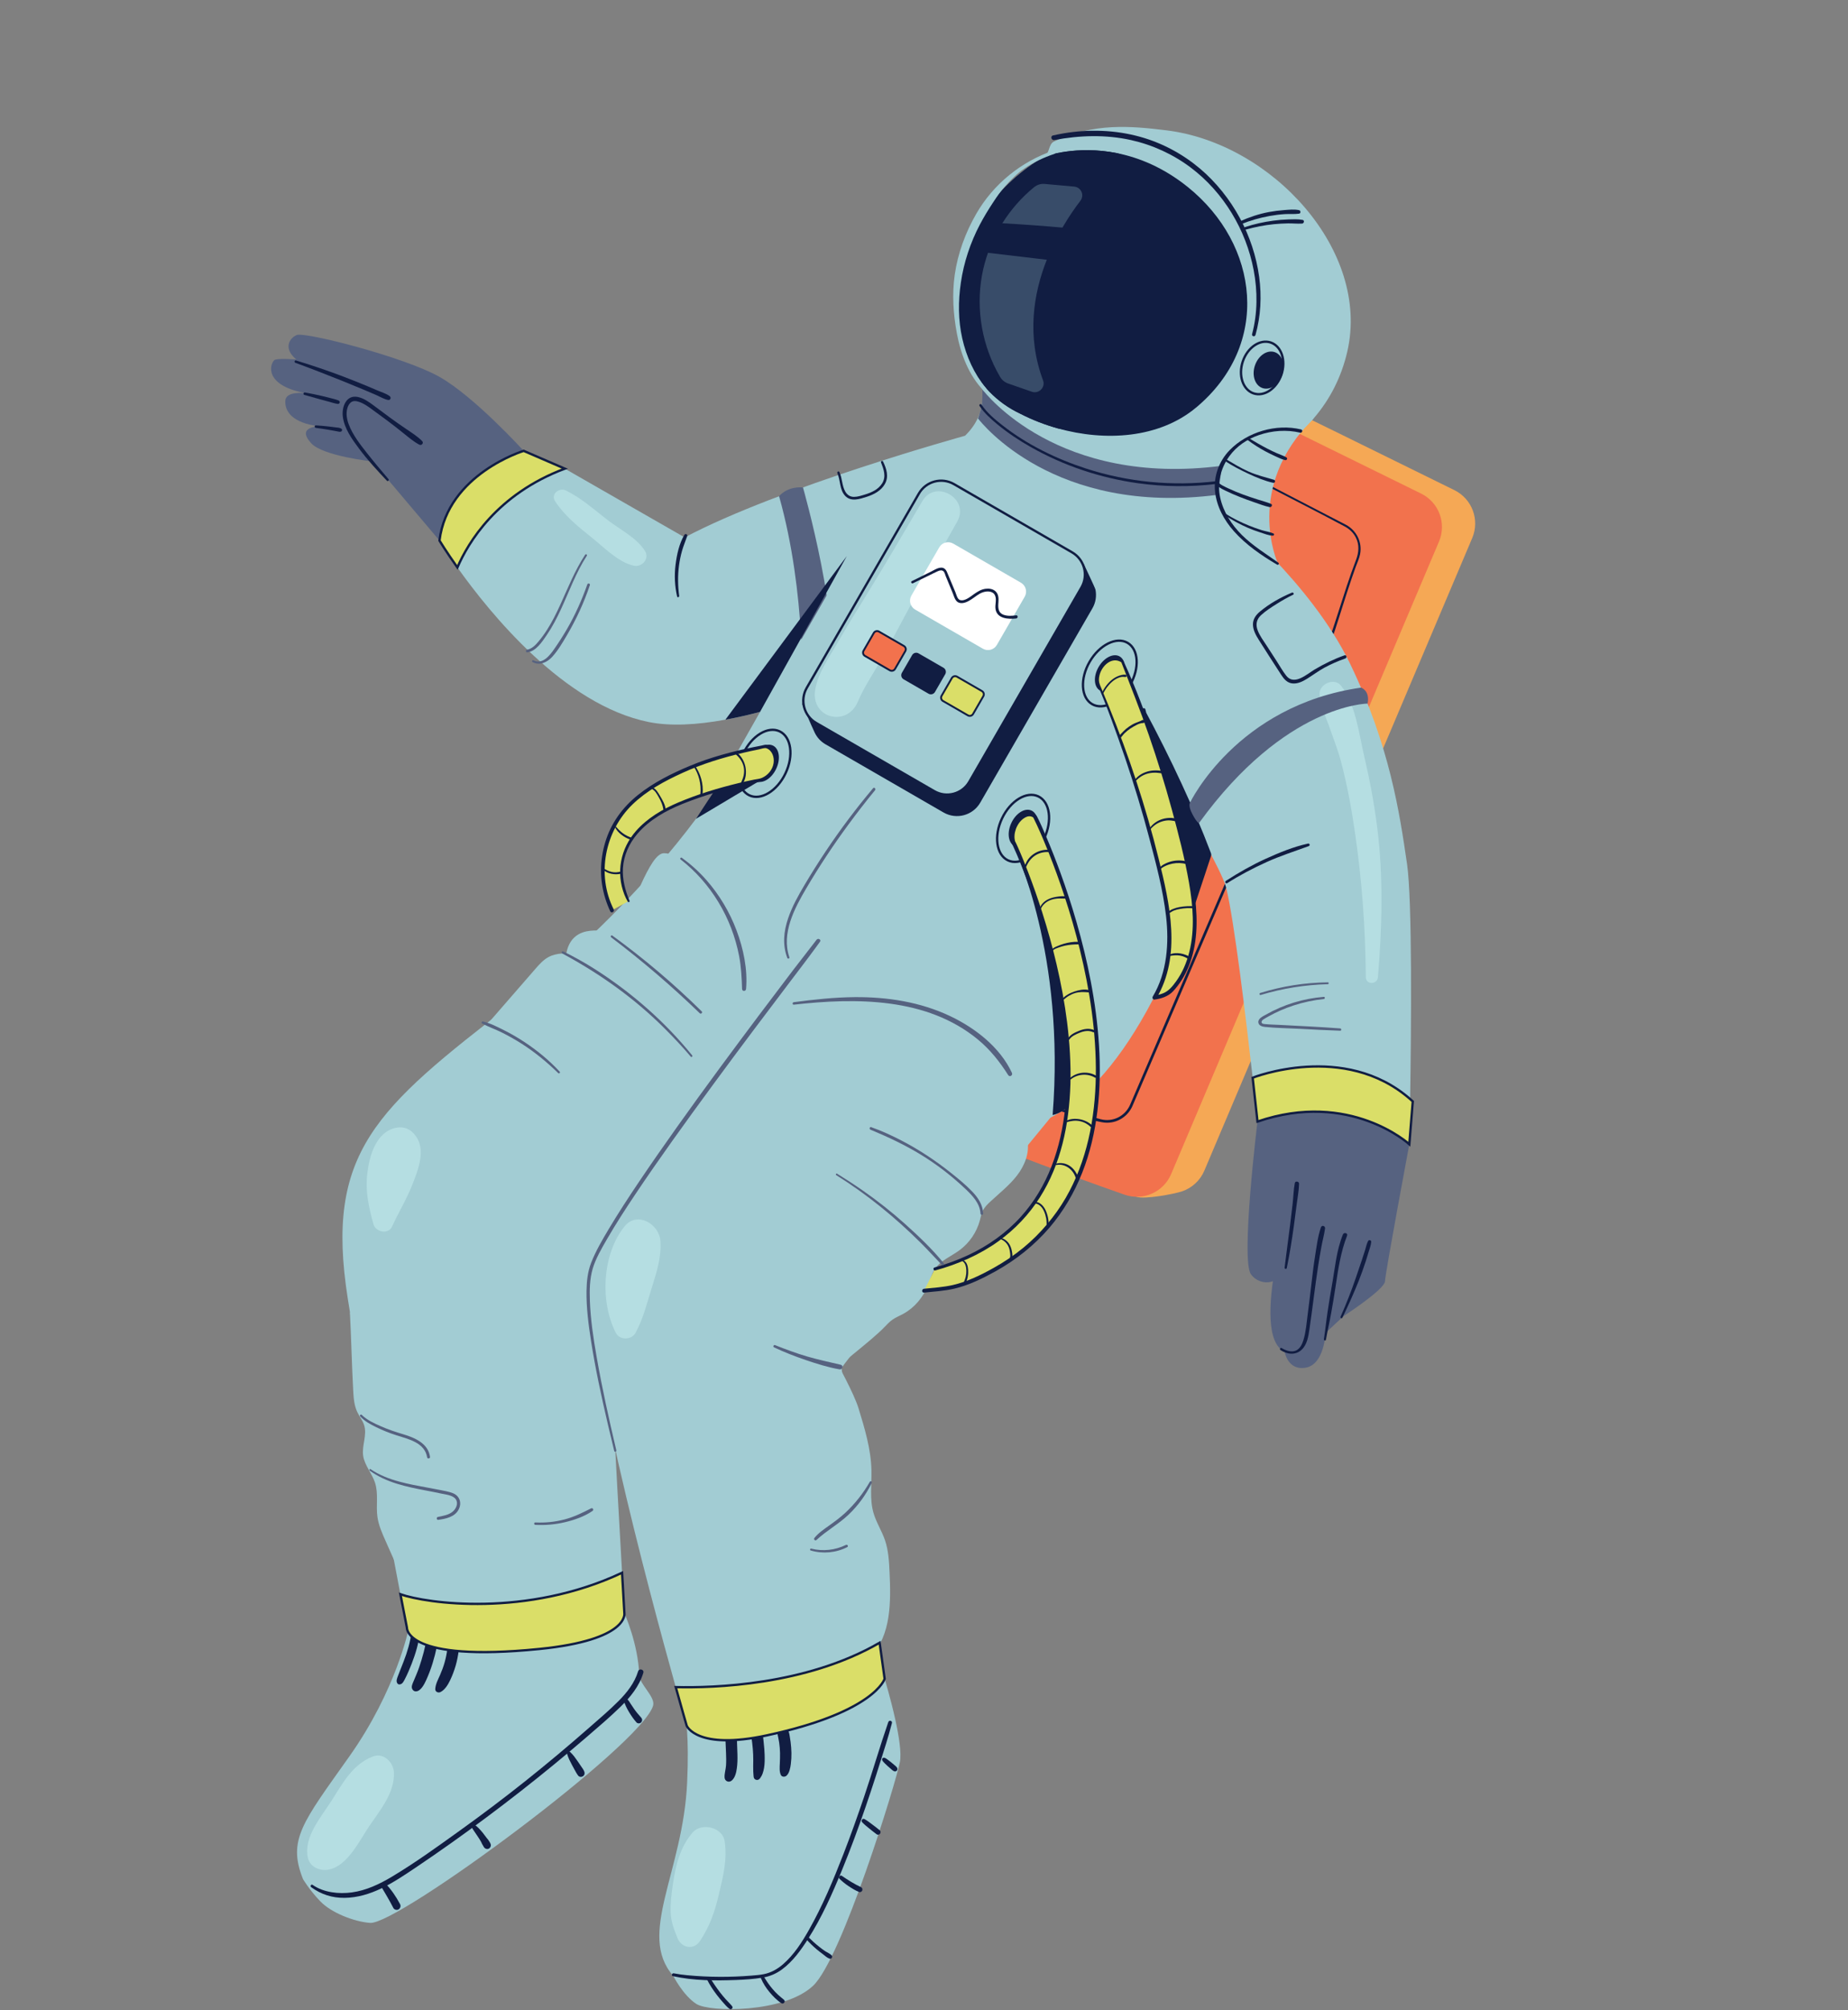 <svg width="790" height="859" viewBox="0 0 790 859" fill="none" xmlns="http://www.w3.org/2000/svg">
<rect x="0" y="0" width="790" height="859" fill="#808080" stroke="none"/>
<g clip-path="url(#clip0_20_1252)">
<path d="M279.18 728.9C274.12 745.7 170.07 822.54 158.24 821.67C151.08 821.14 141.56 817.21 137.07 812.59C136.94 812.47 136.88 812.4 136.88 812.4C132.28 807.63 129.54 802.97 129.54 802.97C122.81 786.19 129.34 778.77 149.37 750.49C169.39 722.2 174.7 696 174.7 696L266.91 689.31C266.91 689.31 272.8 702.28 273.26 715.75C273.39 719.79 280.32 725.11 279.18 728.9Z" fill="#A2CCD3"/>
<path d="M177.73 722.74C179.89 722.76 181.45 719.55 182.21 717.88C183.26 715.56 184.17 713.17 184.92 710.74C185.67 708.31 186.24 706.06 186.73 703.69C187.22 701.32 187.63 699.09 187.25 696.67C187.11 695.79 186.09 695.16 185.26 695.16C184.31 695.16 183.58 695.81 183.27 696.67C182.7 698.29 182.38 700.47 181.98 702.38C181.5 704.7 180.9 707 180.21 709.26C179.57 711.35 178.89 713.43 178.04 715.44C177.6 716.48 177.16 717.49 176.74 718.53C176.4 719.35 175.78 720.61 176.15 721.54C176.42 722.23 176.95 722.74 177.73 722.74Z" fill="#111D42"/>
<path d="M188.3 723.03C190.23 722.05 191.49 719.9 192.41 718.01C193.38 716 194.17 713.88 194.79 711.74C195.41 709.6 195.81 707.5 196.08 705.33C196.35 703.16 196.59 700.72 196.03 698.48C195.53 696.45 192.17 696.29 191.77 698.48C191.37 700.67 191.45 702.79 191.18 704.94C190.95 706.79 190.56 708.63 190.05 710.43C189.54 712.23 188.88 714 188.12 715.73C187.28 717.65 186.18 719.62 186.07 721.75C186.01 722.94 187.36 723.51 188.3 723.03Z" fill="#111D42"/>
<path d="M170.96 719.75C172.09 719.58 172.59 718.42 173.07 717.51C173.66 716.41 174.17 715.27 174.67 714.13C175.6 711.99 176.45 709.81 177.19 707.61C177.93 705.41 178.53 703.25 178.96 701C179.39 698.75 180.09 696.03 179.29 693.93C178.74 692.5 176.96 692.53 176.4 693.93C175.96 695.03 176 696.25 175.88 697.42C175.78 698.45 175.61 699.47 175.41 700.48C174.98 702.65 174.37 704.78 173.67 706.87C172.97 708.96 172.11 711.1 171.27 713.2C170.86 714.21 170.45 715.22 170.08 716.25C169.71 717.28 169.23 718.34 169.87 719.31C170.14 719.71 170.51 719.82 170.96 719.76V719.75Z" fill="#111D42"/>
<path d="M384.7 752.92C383.02 761.64 359.96 836.85 347.58 848.54C335.19 860.23 303.37 859.91 297.72 856.32C292.06 852.72 287.79 844.29 287.79 844.29C272.21 826.58 292.05 799.96 293.75 761.58C295.46 723.21 288.71 721.65 288.71 721.65L378.17 717.37C378.17 717.37 380.75 725.8 382.72 734.74C384.27 741.75 385.44 749.09 384.7 752.92Z" fill="#A2CCD3"/>
<path d="M312.82 760.84C314.27 759.59 314.75 757.39 315 755.57C315.27 753.62 315.3 751.68 315.25 749.71C315.2 747.74 315.11 745.64 315.04 743.61C315.01 742.64 314.97 741.67 314.94 740.7C314.89 739.37 315.02 738.05 313.93 737.09C313.06 736.32 311.73 736.21 310.87 737.09C309.41 738.58 310.04 741.27 310.12 743.19C310.2 745.11 310.29 747.16 310.37 749.15C310.44 750.89 310.48 752.64 310.37 754.38C310.26 756.12 309.64 757.88 309.75 759.56C309.85 761.16 311.62 761.87 312.82 760.83V760.84Z" fill="#111D42"/>
<path d="M324.88 759.93C325.34 759.25 325.74 758.64 326.03 757.78C326.29 757.01 326.5 756.24 326.63 755.44C326.94 753.57 326.93 751.64 326.87 749.75C326.81 748.09 326.69 746.43 326.49 744.78C326.31 743.24 326.27 741.29 325.5 739.9C324.99 738.98 323.81 738.53 322.8 738.8C321.72 739.1 321.15 740.05 321.05 741.1C320.98 741.81 321.22 742.58 321.34 743.28C321.39 743.61 321.44 743.93 321.49 744.26C321.52 744.43 321.56 744.77 321.51 744.41C321.53 744.57 321.55 744.73 321.57 744.89C321.77 746.5 321.9 748.12 321.97 749.74C322.04 751.36 322.01 753.02 321.98 754.66C321.97 755.43 322 756.2 322.01 756.97C322.02 757.74 322.14 758.49 322.17 759.17C322.24 760.64 324.07 761.11 324.88 759.9V759.93Z" fill="#111D42"/>
<path d="M336.23 758.76C337.47 757.64 337.87 755.37 338.07 753.78C338.27 752.19 338.36 750.63 338.33 749.04C338.3 747.45 338.17 745.88 337.97 744.31C337.86 743.44 337.73 742.58 337.57 741.72C337.38 740.69 337.25 739.55 336.37 738.86C335.33 738.05 333.51 737.86 332.82 739.32C332.47 740.06 332.33 740.61 332.47 741.44C332.53 741.76 332.61 742.08 332.68 742.4C332.84 743.15 332.98 743.9 333.09 744.65C333.3 746.08 333.41 747.58 333.45 749.04C333.49 750.5 333.42 752.09 333.36 753.61C333.3 755.13 333.12 757.04 333.8 758.44C334.26 759.39 335.55 759.38 336.24 758.75L336.23 758.76Z" fill="#111D42"/>
<path d="M523.84 161.59C546.14 172.21 597.32 197.4 621.75 209.45C629.31 213.18 632.65 222.16 629.36 229.92L514.85 500.21C513.02 504.53 509.49 507.64 505.35 509.06C502.08 510.18 489.29 512.62 485.8 511.39C438.14 494.68 295.69 436.77 302.32 408.6C309.25 379.14 467.94 205.7 505.31 165.17C510.04 160.04 517.55 158.59 523.84 161.59Z" fill="#F5A855"/>
<path d="M509.64 163.07C531.94 173.69 583.12 198.88 607.55 210.93C615.11 214.66 618.45 223.64 615.16 231.4L500.65 501.69C497.37 509.42 488.66 513.28 480.73 510.5C433.07 493.79 281.49 438.26 288.12 410.09C295.05 380.63 453.74 207.19 491.11 166.66C495.84 161.53 503.35 160.08 509.64 163.08V163.07Z" fill="#F2724D"/>
<path d="M509.69 191.09C520.23 196.57 530.78 202.05 541.32 207.53C552.5 213.34 563.77 219.03 574.88 224.98C576.87 226.05 578.5 227.58 579.55 229.6C581.2 232.78 580.9 236.11 579.65 239.35C576.85 246.63 574.53 254.08 572.14 261.5C570.07 267.92 568.03 274.39 565.36 280.6C562.12 288.13 558.87 295.66 555.64 303.19C549.66 317.11 543.67 331.04 537.69 344.96C530.67 361.3 523.65 377.64 516.63 393.97C510.23 408.87 503.84 423.77 497.44 438.67C493.33 448.25 489.22 457.82 485.11 467.4C484.43 468.97 483.78 470.56 483.08 472.13C480.92 476.97 475.77 479.56 470.6 478.27C469.16 477.91 467.73 477.5 466.29 477.12C451.48 473.18 436.66 469.28 421.84 465.4C420.63 465.08 419.42 464.77 418.21 464.45C417.66 464.3 417.42 465.16 417.97 465.3C431.01 468.77 444.02 472.37 457.06 475.84C461.71 477.08 466.38 478.65 471.11 479.55C476.47 480.57 481.83 477.69 484.05 472.73C484.24 472.31 484.41 471.89 484.59 471.47C487.84 463.9 491.09 456.34 494.34 448.77C500.39 434.68 506.45 420.59 512.5 406.49C519.6 389.92 526.71 373.36 533.81 356.79C540.21 341.87 546.61 326.94 553.01 312.02C557.05 302.61 561.08 293.19 565.11 283.78C565.7 282.4 566.31 281.02 566.89 279.62C569.69 272.88 571.79 265.83 574 258.88C575.22 255.04 576.45 251.19 577.75 247.38C578.33 245.67 578.92 243.97 579.54 242.27C580.2 240.45 581.08 238.64 581.44 236.73C582.4 231.67 579.88 226.64 575.37 224.24C574.24 223.64 573.1 223.07 571.96 222.48C565.9 219.34 559.83 216.2 553.77 213.06C540.06 205.96 526.36 198.85 512.65 191.75C511.79 191.3 510.92 190.86 510.06 190.41C509.62 190.18 509.23 190.85 509.67 191.08L509.69 191.09Z" fill="#111D42"/>
<path d="M430.4 259.49C430.4 259.49 374.1 291.21 324.92 304.18C319.89 305.52 314.93 306.65 310.11 307.52C297.87 309.77 286.55 310.4 277.27 308.52C241.25 301.24 209.56 262.23 195.53 242.48C190.62 235.55 187.87 230.99 187.87 230.99C191.41 202.54 223.87 192.66 223.87 192.66L241.45 200.26L292.7 229.64C333.66 207.95 412.54 186.2 412.54 186.2L430.4 259.49Z" fill="#A2CCD3"/>
<path d="M342.84 297.94C342.84 297.94 344.83 253.71 333.05 212.05C333.05 212.05 336.18 207.81 343.26 208.27C343.26 208.27 360.11 267.01 354.96 294.49L342.84 297.95V297.94Z" fill="#566280"/>
<path d="M602.82 469.64C602.64 481.22 602.47 488.94 602.47 488.94C602.47 488.94 577.13 465.72 537.56 479.26L537.52 478.89C537.51 478.76 537.49 478.59 537.46 478.39L537.38 477.58C537.36 477.38 537.34 477.17 537.31 476.94L537.27 476.58C536.94 473.43 536.31 467.71 535.5 460.52C532.7 435.66 527.62 393.28 524.16 379.28C520.67 365.21 466.36 279.5 466.36 279.5L523.44 219C523.44 219 560.29 248.62 577.22 283.76C594.15 318.9 598.31 347.42 601.49 369.16C603.77 384.79 603.28 439.94 602.82 469.64Z" fill="#A2CCD3"/>
<path d="M589.05 417.53C590.83 396.42 591.43 374.54 588.73 353.47C587.43 343.34 585.57 333.3 583.23 323.35C580.92 313.58 579.6 301.01 573.24 292.96C570.38 289.34 563.79 292.34 564.09 296.75C564.43 301.78 566.87 306.52 568.51 311.26C570.15 316 571.92 320.4 573.19 325.17C575.88 335.2 577.74 345.41 579.23 355.68C582.22 376.27 583.72 396.71 583.87 417.53C583.89 420.91 588.77 420.81 589.05 417.53Z" fill="#B5DEE2"/>
<path d="M401.15 534.95C364.53 577.11 359.74 584.57 359.74 584.57L376.03 701.95L378.17 717.37C378.17 717.37 374.03 731.59 327.85 741.53C297.82 748 293.55 737.41 293.55 737.41C293.55 737.41 291.74 731.18 288.87 720.92C277.15 678.94 247.79 569.43 252.6 542.17C258.58 508.25 366.09 392.17 366.09 392.17L497.85 416.93C497.85 416.93 437.77 492.79 401.15 534.95Z" fill="#A2CCD3"/>
<path d="M354.82 577.24C358.12 582.57 365.16 595.74 367 601.74C369.65 610.39 372.32 619.17 372.53 628.22C372.67 634.31 371.71 640.56 373.39 646.42C374.56 650.5 376.95 654.13 378.32 658.14C379.83 662.55 380.06 667.29 380.28 671.95C380.87 684.5 380.95 698.55 372.37 707.73" fill="#A2CCD3"/>
<path d="M351.78 589.94C357.61 583.81 372.42 573.05 378.25 566.92C379.27 565.85 380.29 564.77 381.5 563.92C382.95 562.9 384.62 562.24 386.18 561.39C390.97 558.77 394.66 554.32 396.68 549.24C397.62 546.88 398.24 544.34 399.67 542.24C402.16 538.57 406.59 536.86 410.16 534.24C414.39 531.14 417.52 526.56 418.88 521.49C419.25 520.11 419.5 518.69 420.12 517.4C420.87 515.84 422.13 514.59 423.4 513.42C427.28 509.81 431.52 506.5 434.76 502.3C438 498.1 440.19 492.72 439.2 487.51" fill="#A2CCD3"/>
<path d="M575.96 150.21C565.84 194.16 517.53 213.77 470.97 200.82C459.11 197.52 444.41 191.5 434.71 182.51C418 167.04 406.75 145.17 409.5 121.3C412.22 97.67 426.89 78.44 446.44 66.91C446.44 66.91 446.45 66.91 446.46 66.9C448.76 65.52 448.15 61.61 450.59 60.46C467.71 52.42 483.27 53.81 498.67 55.7C543.69 61.23 585.89 107 575.96 150.21Z" fill="#A2CCD3"/>
<path d="M547.812 160.013C549.836 154.01 547.777 147.897 543.213 146.358C538.649 144.82 533.309 148.439 531.286 154.441C529.262 160.444 531.321 166.558 535.885 168.096C540.448 169.635 545.788 166.016 547.812 160.013Z" stroke="#111D42" stroke-miterlimit="10"/>
<path d="M548.162 160.12C549.593 155.876 548.135 151.553 544.906 150.464C541.677 149.376 537.899 151.934 536.468 156.178C535.038 160.423 536.495 164.746 539.724 165.834C542.953 166.923 546.731 164.365 548.162 160.12Z" fill="#111D42"/>
<path d="M536.7 143.18C538.98 135.1 539.41 126.54 538.27 118.24C537.07 109.46 534.21 100.92 530 93.12C525.79 85.32 519.86 77.82 512.87 71.95C505.47 65.73 496.79 61.08 487.47 58.48C476.83 55.51 465.55 55.14 454.69 56.98C453.18 57.24 451.67 57.54 450.17 57.87C448.88 58.15 449.43 60.09 450.71 59.84C461.49 57.8 472.73 57.46 483.48 59.85C492.74 61.92 501.49 65.93 509.07 71.64C523.07 82.19 532.68 98.25 535.93 115.42C537.64 124.45 537.62 133.87 535.25 142.78C535 143.7 536.42 144.09 536.68 143.17L536.7 143.18Z" fill="#111D42"/>
<path d="M530.57 95.8C534.48 94.2 538.59 93.05 542.75 92.29C544.91 91.9 547.08 91.63 549.27 91.49C551.28 91.37 553.38 91.59 555.37 91.29C556.13 91.18 556.07 89.97 555.37 89.81C553.31 89.34 550.91 89.63 548.82 89.78C546.73 89.93 544.6 90.21 542.52 90.59C538.2 91.39 534.07 92.79 530.06 94.58C529.39 94.88 529.88 96.06 530.57 95.78V95.8Z" fill="#111D42"/>
<path d="M532.49 98.14C536.44 97.01 540.49 96.21 544.58 95.8C546.54 95.6 548.51 95.51 550.48 95.46C552.45 95.41 554.6 95.67 556.62 95.54C557.47 95.48 557.78 94.14 556.83 93.96C554.86 93.58 552.7 93.71 550.7 93.76C548.57 93.82 546.45 94.01 544.34 94.29C540.2 94.83 536.14 95.75 532.18 97.04C531.49 97.26 531.77 98.34 532.48 98.14H532.49Z" fill="#111D42"/>
<path d="M419.52 164.05C419.52 164.05 423.2 175.86 412.55 186.19C412.55 186.19 425.85 204.45 460.46 216.74C495.07 229.03 523.45 218.99 523.45 218.99C523.45 218.99 516.14 209.83 523.79 201.62C531.45 193.41 419.52 164.05 419.52 164.05Z" fill="#A2CCD3"/>
<path d="M424.76 191.74C425.35 191.59 425.84 191.19 426.24 190.74C426.62 190.32 426.97 189.88 427.29 189.41C427.55 189.03 427.78 188.64 427.98 188.23C428.31 187.54 428.7 186.77 428.42 186C428.28 185.6 428.05 185.31 427.66 185.15C427.27 184.99 426.86 185.01 426.49 185.22C425.96 185.51 425.69 185.99 425.47 186.52L425.62 186.16C425.32 186.87 424.98 187.58 424.6 188.25C424.41 188.58 424.23 188.92 424.03 189.24C423.93 189.4 423.84 189.57 423.76 189.74C423.71 189.86 423.66 189.98 423.61 190.1C423.71 189.85 423.7 189.9 423.56 190.23C423.52 190.35 423.5 190.47 423.5 190.6C423.49 190.71 423.5 190.68 423.51 190.5C423.46 190.87 423.49 191.21 423.77 191.49C424.03 191.75 424.41 191.84 424.76 191.75V191.74Z" fill="#111D42"/>
<path d="M473.9 213.7C474.01 213.66 474.12 213.62 474.23 213.57C474.47 213.4 474.5 213.37 474.34 213.48C474.53 213.43 474.7 213.14 474.79 213C474.91 212.81 475.03 212.61 475.13 212.41C475.32 212.03 475.5 211.64 475.68 211.26C475.81 210.97 475.93 210.68 476.05 210.39C476.2 210.02 475.94 210.64 476.07 210.35C476.15 210.16 476.23 209.98 476.3 209.79C476.39 209.57 476.48 209.36 476.56 209.14C476.67 208.82 476.72 208.5 476.77 208.16L476.72 208.56C476.8 207.99 476.91 207.44 476.6 206.91C476.31 206.42 475.77 206.26 475.24 206.35C474.54 206.48 473.95 207.32 473.67 207.91C473.39 208.5 473.19 209.1 473.02 209.71C472.85 210.32 472.77 210.94 472.7 211.56C472.67 211.82 472.67 212.07 472.68 212.34C472.69 212.61 472.71 212.85 472.84 213.1C472.76 212.92 472.77 212.96 472.89 213.24C472.96 213.34 473.03 213.43 473.12 213.52C473.32 213.72 473.65 213.83 473.93 213.73L473.9 213.7Z" fill="#111D42"/>
<path d="M223.87 192.66C223.87 192.66 202.87 169.51 187.87 161.03C172.87 152.55 130.41 141.72 126.86 143.16C123.3 144.6 119.48 150.66 131.64 156.73C143.8 162.8 164.58 167.85 164.58 167.85L143.56 155.16C143.56 155.16 119.24 152.26 117.3 153.87C115.36 155.48 112.45 164.96 131.65 168.18C131.65 168.18 122.21 166.54 121.97 171.3C121.74 175.75 124.85 180.79 136.7 182.19C136.7 182.19 126.37 182.06 133 189.37C138.04 194.93 159.29 197.19 159.29 197.19L187.88 230.99L227.69 204.83L223.87 192.66Z" fill="#566280"/>
<path d="M166.07 204.72C162.98 201.08 159.89 197.44 156.94 193.69C153.99 189.94 150.8 185.89 149.1 181.39C148.27 179.21 147.84 176.76 148.48 174.46C148.73 173.56 149.19 172.63 149.91 172.01C150.92 171.13 152.23 171.32 153.42 171.7C155.58 172.4 157.48 173.79 159.29 175.12C161.35 176.61 163.39 178.12 165.43 179.63C167.74 181.35 170 183.13 172.25 184.93C174.5 186.73 176.76 188.71 179.26 190.02C180.24 190.53 181.27 189.29 180.46 188.47C178.48 186.45 175.88 184.84 173.55 183.25C171.22 181.66 168.81 180 166.5 178.29C164.19 176.58 161.95 174.9 159.67 173.21C157.69 171.74 155.53 170.21 153.09 169.66C148.01 168.5 146.03 173.89 146.55 178.01C147.2 183.16 150.47 187.66 153.5 191.71C157.13 196.58 161.24 201.01 165.39 205.42C165.82 205.88 166.47 205.2 166.08 204.73L166.07 204.72Z" fill="#111D42"/>
<path d="M126.28 155.03C132.96 157.48 139.6 160.06 146.21 162.71C149.47 164.02 152.72 165.36 155.96 166.72C157.65 167.43 159.33 168.15 161 168.88C162.55 169.56 164.21 170.58 165.88 170.9C166.92 171.1 167.37 169.88 166.57 169.26C165.18 168.2 163.19 167.63 161.59 166.94C159.99 166.25 158.49 165.62 156.94 164.97C153.63 163.59 150.29 162.26 146.93 160.98C140.22 158.42 133.42 156.13 126.56 154.03C125.91 153.83 125.66 154.81 126.28 155.03Z" fill="#111D42"/>
<path d="M130.12 168.75C132.48 169.41 134.84 170.08 137.2 170.73C138.36 171.05 139.52 171.35 140.68 171.67C141.84 171.99 143.08 172.4 144.31 172.59C145.29 172.74 145.62 171.5 144.71 171.12C143.6 170.66 142.41 170.4 141.25 170.1C140.09 169.8 138.83 169.47 137.61 169.19C135.22 168.63 132.81 168.15 130.39 167.71C129.72 167.59 129.43 168.56 130.1 168.74L130.12 168.75Z" fill="#111D42"/>
<path d="M135.02 182.83C136.82 183.06 138.61 183.35 140.4 183.64C141.27 183.79 142.14 183.94 143 184.1C143.43 184.18 143.87 184.27 144.3 184.35C144.77 184.44 145.23 184.59 145.71 184.44C146.19 184.29 146.46 183.61 146.02 183.26C145.32 182.69 144.19 182.72 143.32 182.6C142.45 182.48 141.51 182.35 140.6 182.25C138.75 182.03 136.89 181.88 135.03 181.77C134.33 181.73 134.37 182.75 135.03 182.83H135.02Z" fill="#111D42"/>
<path d="M290.34 254.62C289.76 250.29 289.7 245.88 290.28 241.55C290.57 239.43 291 237.33 291.59 235.27C292.18 233.21 293.08 231.13 293.78 229.03C294.02 228.31 292.95 227.9 292.58 228.52C290.34 232.28 289.32 237.03 288.79 241.32C288.23 245.85 288.43 250.41 289.45 254.86C289.59 255.46 290.42 255.19 290.34 254.61V254.62Z" fill="#111D42"/>
<path d="M537.56 479.26C537.56 479.26 530.29 538.6 534.79 544.54C539.29 550.48 548.61 548.47 549.81 540.04C551.01 531.61 552.92 509.64 552.92 509.64C552.92 509.64 533.57 570.38 549.17 577.61C549.17 577.61 550.49 585.88 558.32 584.39C566.15 582.9 566.65 569.58 566.65 569.58L574.39 562.36C574.39 562.36 591.97 551.02 592.08 547.44C592.19 543.87 602.48 488.94 602.48 488.94C602.48 488.94 582.1 461.22 537.57 479.26H537.56Z" fill="#566280"/>
<path d="M380.55 207.22C380.55 207.22 313.09 323.81 290.07 366.52C267.05 409.22 377.31 507.26 445.37 479.27C513.43 451.27 549.99 258.59 523.44 219C501.43 186.2 432.99 156.73 380.55 207.22Z" fill="#A2CCD3"/>
<path d="M432.59 359.64C434.43 363.9 455.41 407.73 449.99 476.45C449.99 476.45 456.54 475.71 462.92 465.4C469.29 455.09 438.23 355.81 438.23 355.81L432.6 359.65L432.59 359.64Z" fill="#111D42"/>
<path d="M488.86 303.44C499.19 322.87 509.36 344.55 517 365.18L506.47 396.48L488.85 303.44H488.86Z" fill="#111D42"/>
<path d="M488.45 303.68C498.22 322.23 507.1 341.29 514.53 360.9C514.96 362.04 515.39 363.19 515.81 364.33C515.87 364.5 516.2 365.06 516.2 364.97C516.2 365 516.17 365.04 516.17 365.07C516.16 365.42 515.89 365.88 515.78 366.21L514.08 371.18C512.36 376.2 510.66 381.22 508.94 386.24C507.81 389.57 506.67 392.89 505.54 396.22H507.43C506.86 393.14 506.29 390.05 505.72 386.97C504.35 379.56 502.98 372.16 501.6 364.75C499.94 355.79 498.28 346.82 496.59 337.87C495.13 330.12 493.73 322.36 492.22 314.62C491.72 312.07 491.09 309.55 490.54 307.01C490.37 306.21 490.2 305.41 490.01 304.62C489.95 304.36 489.89 304.1 489.83 303.85C489.78 303.67 489.6 303.11 489.71 303.39C489.69 303.34 489.69 303.28 489.68 303.22C489.48 302.17 487.87 302.61 488.07 303.66C488.08 303.71 488.1 303.77 488.1 303.83C488.04 303.03 488.11 303.97 488.16 304.28C488.25 304.95 488.35 305.64 488.42 306.09C488.78 308.38 489.12 310.55 489.46 312.84C490.56 320.29 492.24 327.68 493.65 335.08C495.36 344.03 497.07 352.98 498.81 361.92C500.32 369.7 501.82 377.48 503.33 385.26C503.82 387.81 504.32 390.37 504.81 392.92C505.04 394.11 505.16 395.41 505.52 396.58C505.54 396.63 505.54 396.69 505.55 396.75C505.75 397.76 507.16 397.6 507.44 396.75C510.07 388.82 512.72 380.89 515.34 372.95C515.96 371.08 516.58 369.21 517.19 367.33C517.36 366.82 517.54 366.31 517.7 365.79C517.89 365.15 517.77 364.81 517.5 364.11C513.76 354.27 509.62 344.6 505.2 335.05C500.22 324.28 494.89 313.67 489.28 303.21C488.99 302.67 488.18 303.15 488.46 303.69L488.45 303.68Z" fill="#111D42"/>
<path d="M401.14 383.13C402.7 398.64 259.6 528.23 259.01 534.95C258.55 540.24 263.71 632.9 265.93 672.06C266.53 682.64 266.91 689.31 266.91 689.31C266.91 689.31 269.12 700.75 230.58 704.62C172.93 710.43 173.95 695.51 173.95 695.51C173.95 695.51 172.9 690.2 171.17 681.24C166.28 655.85 155.95 601.14 148.67 554.9C138.82 492.35 160.68 473.79 218.83 428.89C276.98 383.99 305.61 338.38 305.61 338.38C305.61 338.38 399.57 367.62 401.14 383.13Z" fill="#A2CCD3"/>
<path d="M325.51 333.19L297.53 349.88C297.53 349.88 307.74 334.21 307.55 334.91C307.36 335.61 325.51 333.19 325.51 333.19Z" fill="#111D42"/>
<path d="M508.72 342.99C508.72 342.99 528.6 301.46 581.82 293.83C581.82 293.83 585.73 294.99 584.64 300.65C584.64 300.65 549.47 300.77 512.56 351.7C512.56 351.7 511.73 351.7 509.76 347.95C507.71 344.05 508.73 342.98 508.73 342.98L508.72 342.99Z" fill="#566280"/>
<path d="M319.88 416.59C301.88 409.14 283.24 403.24 264.23 398.99C260.31 398.11 256.3 397.3 252.31 397.73C248.32 398.16 241.71 400.19 241.71 411.78" fill="#A2CCD3"/>
<path d="M314.67 423.17C292.71 414.95 269.65 409.7 246.3 407.62C242.27 407.26 237.97 407.05 234.42 408.99C232.19 410.21 230.47 412.17 228.8 414.09C221.91 422.01 215.01 429.94 208.12 437.86" fill="#A2CCD3"/>
<path d="M149.56 560.51C150.1 570.1 150.45 584.63 150.99 594.22C151.17 597.33 151.36 600.52 152.75 603.41C153.65 605.28 155.02 606.98 155.65 608.93C157.03 613.19 154.6 617.71 155.25 622.08C155.85 626.13 159 629.59 160.3 633.52C161.87 638.26 160.65 643.33 161.35 648.22C161.85 651.77 163.36 655.16 164.85 658.51C165.87 660.8 166.89 663.1 167.91 665.39C169.54 669.06 171.29 672.87 174.7 675.53C178.11 678.19 183.72 679.29 187.42 676.92" fill="#A2CCD3"/>
<path d="M603.94 470.64L602.47 488.94C602.47 488.94 577.13 465.72 537.56 479.26L537.52 478.89L537.46 478.39L537.38 477.58L537.31 476.94L537.27 476.58L535.5 460.52C535.5 460.52 574.61 445.02 602.82 469.64C603.2 469.96 603.57 470.3 603.94 470.64Z" fill="#DADE68" stroke="#111D42" stroke-miterlimit="10"/>
<path d="M550.08 541.86C551.32 535.89 552.28 529.83 553.12 523.79C553.52 520.88 553.9 517.98 554.26 515.06C554.62 512.14 555.26 508.88 555.34 505.81C555.36 504.78 553.7 504.51 553.51 505.56C552.98 508.43 552.92 511.43 552.59 514.33C552.24 517.41 551.88 520.49 551.49 523.56C550.72 529.62 549.88 535.67 549.15 541.73C549.09 542.26 549.98 542.38 550.09 541.86H550.08Z" fill="#111D42"/>
<path d="M547.4 576.89C550.2 578.75 553.81 579.21 556.43 576.76C558.79 574.56 559.32 571.05 559.77 568.01C561.11 558.88 562.14 549.71 563.55 540.59C563.95 537.98 564.4 535.37 564.88 532.77C565.36 530.17 566.07 527.59 566.44 524.98C566.6 523.83 565.05 523.33 564.66 524.49C563.35 528.38 562.82 532.7 562.18 536.75C561.54 540.8 561.05 544.86 560.58 548.93C560.11 553 559.61 557.22 559.06 561.36C558.57 565.08 558.31 569 557.21 572.6C556.73 574.16 555.95 575.93 554.51 576.83C552.44 578.13 549.81 577.19 547.9 576.04C547.35 575.71 546.87 576.54 547.4 576.89Z" fill="#111D42"/>
<path d="M566.83 572.48C567.48 568.69 568.38 564.93 569.05 561.14C569.72 557.35 570.39 553.53 570.95 549.71C572.02 542.45 573.17 534.87 575.86 528.01C576.3 526.9 574.52 526.44 574.08 527.52C571.25 534.48 570.7 541.95 569.37 549.28C568.69 553 568.11 556.74 567.54 560.47C566.97 564.2 566.57 568.33 565.95 572.24C565.86 572.82 566.73 573.07 566.83 572.48Z" fill="#111D42"/>
<path d="M573.83 563.1C576.38 557.87 578.73 552.62 580.88 547.21C581.95 544.5 582.93 541.76 583.83 538.99C584.27 537.64 584.67 536.29 585.08 534.93C585.49 533.57 586.08 532.09 586.18 530.63C586.23 529.93 585.18 529.67 584.86 530.27C584.25 531.43 583.98 532.78 583.6 534.03C583.19 535.38 582.74 536.73 582.3 538.07C581.39 540.83 580.44 543.58 579.5 546.33C577.61 551.84 575.44 557.33 573.08 562.65C572.86 563.16 573.59 563.6 573.84 563.09L573.83 563.1Z" fill="#111D42"/>
<path d="M483.069 292.768C487.247 285.531 486.768 277.433 482 274.68C477.231 271.927 469.979 275.561 465.8 282.798C461.622 290.034 462.101 298.133 466.87 300.886C471.638 303.639 478.891 300.004 483.069 292.768Z" stroke="#111D42" stroke-miterlimit="10"/>
<path d="M479.233 290.553C481.555 286.53 481.29 282.029 478.64 280.5C475.99 278.97 471.959 280.99 469.637 285.013C467.315 289.035 467.58 293.536 470.23 295.066C472.88 296.596 476.91 294.575 479.233 290.553Z" fill="#111D42"/>
<path d="M446.375 358.245C449.96 350.697 448.835 342.663 443.862 340.301C438.888 337.938 431.949 342.141 428.364 349.689C424.778 357.237 425.904 365.271 430.877 367.633C435.851 369.996 442.789 365.793 446.375 358.245Z" stroke="#111D42" stroke-miterlimit="10"/>
<path d="M442.373 356.344C444.366 352.149 443.742 347.683 440.978 346.371C438.214 345.058 434.358 347.394 432.365 351.59C430.372 355.785 430.997 360.251 433.761 361.563C436.524 362.876 440.38 360.54 442.373 356.344Z" fill="#111D42"/>
<path d="M357.96 202.2C359.37 205.34 358.81 209.22 361.3 211.89C363.79 214.56 367.62 213.21 370.57 212.27C373.52 211.33 376.64 209.72 378.26 206.85C380.07 203.65 378.97 200.28 377.49 197.2C377.26 196.72 376.43 197.06 376.62 197.57C377.75 200.5 378.94 203.61 377.12 206.53C375.49 209.15 372.58 210.46 369.74 211.32C368.25 211.77 366.65 212.31 365.09 212.32C363.42 212.34 362.15 211.46 361.34 210.04C359.88 207.48 360.09 204.35 358.83 201.69C358.55 201.11 357.71 201.62 357.97 202.19L357.96 202.2Z" fill="#111D42"/>
<path d="M552.27 253.24C547.38 255.32 542.76 257.89 538.65 261.3C536.96 262.7 535.64 264.44 535.62 266.73C535.6 269.15 536.87 271.43 538.12 273.42C541.26 278.42 544.48 283.37 547.68 288.32C548.84 290.11 550.18 291.77 552.44 292.03C554.7 292.29 556.91 291.18 558.78 290.02C561.28 288.46 563.63 286.69 566.22 285.28C569.09 283.72 572.06 282.44 575.14 281.36C575.98 281.07 575.62 279.73 574.77 280.02C570.31 281.59 566.05 283.67 561.99 286.09C558.7 288.05 553.31 293.09 549.88 288.77C548.31 286.78 547.05 284.48 545.67 282.36C544.29 280.24 542.89 278.08 541.51 275.94C540.13 273.8 538.55 271.74 537.65 269.38C536.7 266.88 537.11 264.68 539.1 262.85C541.09 261.02 543.43 259.53 545.7 258.1C547.97 256.67 550.35 255.29 552.79 254.13C553.39 253.84 552.87 253 552.27 253.25V253.24Z" fill="#111D42"/>
<path d="M524.61 377.39C529.97 373.98 535.62 371.01 541.4 368.39C547.3 365.72 553.4 363.77 559.47 361.56C560.15 361.31 559.89 360.31 559.17 360.47C552.95 361.82 546.86 364.34 541.08 366.96C535.3 369.58 529.5 372.87 524.04 376.41C523.43 376.81 523.99 377.78 524.61 377.39Z" fill="#111D42"/>
<path d="M399.68 542.24C503.29 513.59 434.74 362.13 433.15 359.78C433.15 359.78 431.59 355.17 435.56 350.6C439.53 346.02 442.33 348.79 442.33 348.79C443.89 351.1 517.94 505.73 413.83 547.94C410.17 549.43 406.3 550.36 402.37 550.77L395.02 551.53" fill="#DADE68"/>
<path d="M399.85 542.87C409.48 540.21 418.8 536.19 426.93 530.32C433.92 525.27 439.92 518.94 444.53 511.66C449.14 504.38 452.14 496.8 454.21 488.74C456.28 480.68 457.35 471.8 457.59 463.2C457.83 454.6 457.28 445.65 456.19 436.96C455.14 428.55 453.59 420.22 451.65 411.97C449.9 404.52 447.85 397.14 445.53 389.84C443.68 384.02 441.66 378.25 439.47 372.56C438.08 368.95 436.63 365.36 435.05 361.83C434.71 361.08 434.38 360.32 434 359.59C433.97 359.52 433.92 359.46 433.89 359.39C433.93 359.49 433.96 359.62 433.89 359.36C433.8 359 433.74 358.64 433.71 358.27C433.41 354.8 435.4 350.62 438.65 349.12C439.52 348.72 440.46 348.65 441.33 349.08C441.53 349.18 441.68 349.29 441.72 349.33C441.78 349.38 441.56 349.1 441.65 349.24C441.77 349.43 441.87 349.64 441.97 349.84C442.45 350.79 442.9 351.76 443.35 352.73C445.12 356.58 446.77 360.49 448.33 364.43C450.74 370.48 452.96 376.6 455 382.79C457.51 390.39 459.74 398.07 461.64 405.84C463.76 414.49 465.49 423.24 466.69 432.07C467.89 440.9 468.59 450.45 468.45 459.68C468.31 468.83 467.37 477.98 465.28 486.9C463.23 495.63 460.08 504.12 455.57 511.89C451.06 519.66 444.77 527.17 437.55 533.11C433.6 536.36 429.34 539.23 424.87 541.73C419.38 544.81 413.47 547.7 407.3 549.11C403.28 550.03 399.09 550.27 395 550.7C393.96 550.81 393.95 552.44 395 552.34C399.32 551.89 403.73 551.64 407.96 550.65C414.08 549.22 419.98 546.34 425.46 543.3C434.19 538.45 442.14 532.18 448.64 524.58C454.59 517.61 459.24 509.66 462.62 501.15C466 492.64 468.04 483.7 469.14 474.64C470.27 465.37 470.39 455.99 469.81 446.68C469.23 437.37 468 428.33 466.28 419.28C464.66 410.78 462.61 402.37 460.21 394.06C458.15 386.9 455.83 379.81 453.27 372.8C451.35 367.54 449.3 362.33 447.1 357.18C445.93 354.45 444.75 351.72 443.41 349.07C442.84 347.95 441.95 347.35 440.63 347.17C437.49 346.76 434.78 349.73 433.41 352.21C432.19 354.41 431.6 357.23 432.26 359.71C432.43 360.33 432.79 360.9 433.06 361.48C433.61 362.66 434.13 363.85 434.65 365.05C436.44 369.24 438.17 373.69 439.76 378.06C442.08 384.41 444.18 390.84 446.08 397.33C448.35 405.1 450.32 412.96 451.91 420.89C453.63 429.46 454.91 438.13 455.57 446.85C456.23 455.57 456.27 464.57 455.35 473.38C454.46 481.9 452.63 490.36 449.53 498.35C446.43 506.34 442.07 513.65 436.38 519.95C430.14 526.85 422.46 532.29 414.06 536.25C409.38 538.46 404.49 540.21 399.5 541.6C398.69 541.83 399.03 543.09 399.85 542.87Z" fill="#111D42"/>
<path d="M335.798 330.454C339.384 322.906 338.259 314.872 333.285 312.51C328.312 310.147 321.373 314.35 317.787 321.898C314.202 329.446 315.327 337.48 320.301 339.842C325.274 342.205 332.213 338.002 335.798 330.454Z" stroke="#111D42" stroke-miterlimit="10"/>
<path d="M331.797 328.553C333.79 324.358 333.165 319.892 330.402 318.58C327.638 317.267 323.782 319.603 321.789 323.799C319.796 327.994 320.421 332.46 323.184 333.772C325.948 335.085 329.804 332.749 331.797 328.553Z" fill="#111D42"/>
<path d="M263.47 619.76C260.36 606.55 257.4 593.27 255.07 579.9C253.67 571.9 252.44 563.8 252.16 555.67C252.01 551.19 252.09 546.54 253.35 542.2C254.61 537.86 257.2 533.44 259.54 529.4C263.29 522.92 267.37 516.64 271.53 510.42C276.69 502.7 282.01 495.09 287.39 487.52C293.18 479.38 299.07 471.32 304.98 463.27C310.76 455.4 316.59 447.57 322.44 439.77C327.52 433.01 332.63 426.27 337.73 419.52C341.41 414.66 345.13 409.83 348.72 404.91C349.33 404.08 349.92 403.23 350.54 402.41C351.2 401.54 349.73 400.7 349.08 401.56C345.8 405.9 342.38 410.14 339.09 414.47C334.22 420.87 329.37 427.28 324.54 433.71C318.81 441.35 313.1 449 307.44 456.69C301.44 464.83 295.51 473.01 289.65 481.25C284.1 489.06 278.61 496.91 273.26 504.86C268.79 511.51 264.39 518.22 260.28 525.1C257.49 529.77 254.68 534.54 252.7 539.62C251.22 543.42 250.79 547.53 250.73 551.59C250.62 558.71 251.55 565.84 252.64 572.85C254.5 584.83 257.08 596.7 259.83 608.51C260.73 612.35 261.65 616.18 262.58 620.01C262.72 620.58 263.6 620.34 263.46 619.77L263.47 619.76Z" fill="#566280"/>
<path d="M331.91 406.54C327.58 399.57 321.94 393.5 316.01 387.83C308.56 380.7 300.59 374.11 292.18 368.14C289.67 366.35 286.9 364.55 283.82 364.58C280.74 364.61 277.5 370.21 273.77 378.43" fill="#A2CCD3"/>
<path d="M546.2 240.53C546.2 240.53 531.52 208.36 561.54 178.81C561.54 178.81 521.37 175.79 515.66 201.32C509.95 226.84 546.2 240.53 546.2 240.53Z" fill="#A2CCD3"/>
<path d="M511.29 174.17C495.49 187.35 472.46 188.71 452.27 183.07C452.25 183.06 452.24 183.06 452.22 183.05C446.61 181.49 441.22 179.38 436.26 176.83C415.79 167.23 406.75 145.17 409.5 121.3C412.22 97.67 426.89 78.44 446.44 66.91C446.44 66.91 446.45 66.91 446.46 66.91C447.05 66.69 460.18 61.95 477.63 65.47C486.86 67.34 497.31 71.51 507.76 79.91C538.38 104.53 543.47 147.34 511.29 174.18V174.17Z" fill="#111D42"/>
<path d="M505.86 172.84C491.46 184.85 471.06 187.04 452.27 183.07C452.25 183.06 452.24 183.06 452.22 183.05C446.61 181.49 441.22 179.38 436.26 176.83C415.79 167.23 406.75 145.17 409.5 121.3C412.22 97.67 426.89 78.44 446.44 66.91C446.44 66.91 446.45 66.91 446.46 66.91C447.05 66.69 460.18 61.95 477.63 65.47C485.44 67.75 493.89 71.78 502.34 78.57C532.96 103.19 538.04 146.01 505.86 172.85V172.84Z" fill="#111D42"/>
<path d="M522.39 199.03C452.34 208.14 421.38 168.18 419.97 166.44C419.97 166.44 420.09 172.09 419.59 173.98C419.09 175.87 418.09 178.83 418.09 178.83C419.5 180.57 450.62 220.53 520.67 211.42" fill="#566280"/>
<path d="M546.45 240.42C541.13 236.63 535.6 233.27 530.92 228.64C526.49 224.25 522.97 218.79 521.62 212.64C520.27 206.49 521.74 200.16 525.54 194.93C528.7 190.59 533.15 187.63 538.2 185.9C543.81 183.98 550.02 183.51 555.81 184.89C556.71 185.1 557.09 183.72 556.19 183.5C545.57 180.94 533.21 184.56 525.6 192.42C521.09 197.08 518.71 203.65 519.43 210.1C520.13 216.48 523.24 222.2 527.44 226.95C532.56 232.75 539.3 237.39 545.95 241.28C546.52 241.61 546.97 240.78 546.45 240.42Z" fill="#111D42"/>
<path d="M523.42 220.08C526.63 222.17 530.04 224.09 533.57 225.59C535.25 226.3 536.95 226.94 538.69 227.49C540.43 228.04 542.36 228.85 544.15 228.9C544.62 228.91 544.87 228.18 544.4 227.97C542.84 227.27 540.98 227.04 539.33 226.53C537.52 225.96 535.73 225.32 533.98 224.61C530.42 223.17 527.04 221.5 523.8 219.44C523.39 219.18 523.02 219.83 523.42 220.09V220.08Z" fill="#111D42"/>
<path d="M519.52 206.51C520.54 208.05 522.21 208.85 523.82 209.64C525.79 210.61 527.8 211.48 529.84 212.29C531.88 213.1 534.1 213.92 536.25 214.65C538.4 215.38 540.57 216.24 542.77 216.7C543.55 216.86 544.18 215.67 543.35 215.32C541.47 214.52 539.43 214.02 537.48 213.39C535.53 212.76 533.42 212.07 531.42 211.33C529.42 210.59 527.3 209.72 525.3 208.78C523.59 207.98 521.73 207.21 520.42 205.8C519.98 205.33 519.15 205.95 519.51 206.5L519.52 206.51Z" fill="#111D42"/>
<path d="M523.63 196.97C526.85 199.07 530.22 200.82 533.7 202.44C537.18 204.06 540.58 205.49 544.26 206.31C545.09 206.49 545.44 205.27 544.61 205.02C541 203.96 537.31 203.06 533.85 201.54C530.39 200.02 527.27 198.08 524.07 196.2C523.58 195.91 523.15 196.65 523.62 196.96L523.63 196.97Z" fill="#111D42"/>
<path d="M533.26 187.95C535.73 189.81 538.33 191.48 541.06 192.93C542.42 193.65 543.81 194.33 545.21 194.97C546.61 195.61 547.98 196.3 549.42 196.61C550.11 196.76 550.57 195.81 549.91 195.44C548.59 194.69 547.07 194.21 545.68 193.59C544.29 192.97 542.97 192.33 541.64 191.64C538.95 190.24 536.32 188.73 533.75 187.1C533.2 186.75 532.76 187.58 533.25 187.95H533.26Z" fill="#111D42"/>
<path d="M241.45 200.26C212.4 211.16 200.1 231.88 195.53 242.48C190.62 235.55 187.87 230.99 187.87 230.99C191.41 202.54 223.87 192.66 223.87 192.66L241.45 200.26Z" fill="#DADE68" stroke="#111D42" stroke-miterlimit="10"/>
<path d="M479.78 282.6C491.54 310.17 500.76 338.82 507.29 368.07C511.02 384.75 513.58 403.37 504.71 417.98C504.71 417.98 503.09 420.56 500.78 423.11C498.47 425.66 493.52 426.3 493.52 426.3C502.39 411.69 500.56 393.87 496.84 377.19C490.31 347.94 481.08 319.29 469.33 291.72C469.33 291.72 468.66 286.8 472.35 283.41C476.04 280.02 479.78 282.6 479.78 282.6Z" fill="#DADE68"/>
<path d="M479.26 282.75C483.34 293.18 487.47 303.57 491.13 314.15C494.79 324.73 498 335.14 500.91 345.79C503.75 356.19 506.46 366.7 508.31 377.32C509.99 386.97 510.82 397.12 508.43 406.73C507.32 411.21 505.51 415.56 502.79 419.31C501.24 421.45 499.68 423.45 497.18 424.46C496.38 424.78 495.55 425.03 494.71 425.22C494.41 425.29 494.1 425.35 493.8 425.41C493.7 425.43 493.12 425.51 493.53 425.46L494.26 426.73C505.23 408.45 500.07 386.18 495.28 366.83C489.77 344.57 482.58 322.89 473.94 301.65C472.72 298.65 471.45 295.68 470.22 292.69C469.64 291.27 469.66 290.09 470.02 288.56C470.96 284.56 475.32 280.28 479.49 283.07C480.08 283.47 480.64 282.51 480.05 282.12C477.22 280.22 473.57 281.17 471.39 283.58C469.59 285.58 468.28 288.96 468.86 291.7C469.09 292.78 469.76 293.86 470.18 294.88C470.79 296.33 471.38 297.8 471.97 299.26C473.05 301.97 474.11 304.68 475.11 307.42C477.14 312.97 479.16 318.53 481.05 324.13C484.84 335.33 488.28 346.67 491.3 358.1C494.2 369.07 497.18 380.24 498.48 391.54C499.78 402.84 498.99 415.51 492.78 425.87C492.48 426.37 492.85 427.23 493.51 427.14C496.3 426.77 499.38 425.79 501.36 423.7C504.26 420.65 506.48 416.97 508.08 413.1C511.9 403.86 512.06 393.56 510.9 383.77C509.62 372.95 506.91 362.27 504.17 351.74C501.28 340.59 497.99 329.55 494.31 318.64C490.16 306.35 485.66 294.1 480.22 282.32C479.97 281.77 479.01 282.16 479.23 282.74L479.26 282.75Z" fill="#111D42"/>
<path d="M268.73 385.06C262.34 372.1 264.05 353.95 291.69 342.86C302.03 338.71 314.55 335.2 325.51 333.19C325.51 333.19 330.58 331.43 331.37 326.18C332.24 320.4 327.48 318.91 327.48 318.91C316.52 320.93 303.85 324.08 293.66 328.58C283.13 333.23 272.53 338.84 265.57 348C256.82 359.5 255.23 376.02 261.62 388.98" fill="#DADE68"/>
<path d="M269.13 384.95C267.28 380.53 266.02 375.84 266.3 371.01C266.63 365.51 268.96 360.37 272.54 356.22C277.63 350.3 284.7 346.36 291.86 343.48C300.76 339.91 310.03 337.19 319.38 335.11C321.44 334.65 323.69 334.46 325.69 333.82C326.29 333.63 326.87 333.3 327.4 332.98C329.85 331.47 331.63 329.06 332.04 326.18C332.42 323.45 331.59 320.75 329.3 319.11C328.85 318.79 328.23 318.36 327.68 318.26C327.06 318.14 326.27 318.44 325.66 318.56C324.48 318.79 323.29 319.02 322.11 319.26C312.89 321.17 303.69 323.59 294.99 327.23C287.13 330.51 279.32 334.39 272.66 339.75C266 345.11 261.17 351.82 258.74 359.88C256.31 367.94 256.34 376.14 258.74 383.88C259.33 385.78 260.04 387.63 260.89 389.43C261.35 390.41 262.84 389.55 262.35 388.58C254.88 373.76 258.59 355.14 270.39 343.74C276.51 337.83 284.12 333.74 291.8 330.24C300.13 326.43 308.89 323.75 317.8 321.66C319.98 321.15 322.17 320.67 324.37 320.23C325.37 320.03 326.82 319.43 327.67 319.75C330.18 320.7 331.07 323.68 330.7 326.1C330.28 328.87 328.33 331.22 325.79 332.37C324.75 332.84 323.54 332.91 322.42 333.13C320.2 333.58 318 334.08 315.8 334.61C307.01 336.74 298.25 339.38 289.93 342.92C283.27 345.75 276.76 349.56 271.93 355.03C265.24 362.61 263.23 372.87 266.93 382.32C267.33 383.35 267.83 384.33 268.37 385.29C268.59 385.69 269.32 385.41 269.13 384.97V384.95Z" fill="#111D42"/>
<path d="M403.61 346.75L353.14 317.61C351.17 316.47 349.69 314.82 348.76 312.91C347.22 309.74 343.52 300.88 343.52 300.88L397.06 219.57C400.09 214.32 406.81 212.52 412.06 215.55L462.53 244.69C464.67 245.93 462.22 239.66 463.12 241.78C463.42 242.49 467.67 251.34 467.82 252.09C468.31 254.61 467.94 257.3 466.55 259.7L418.61 342.73C415.58 347.98 408.86 349.78 403.61 346.75Z" fill="#111D42" stroke="#111D42" stroke-miterlimit="10"/>
<path d="M458.299 236.02L407.818 206.875C402.567 203.843 395.851 205.642 392.819 210.894L344.879 293.928C341.847 299.18 343.647 305.895 348.898 308.927L399.379 338.072C404.63 341.104 411.346 339.305 414.378 334.053L462.318 251.019C465.35 245.767 463.55 239.052 458.299 236.02Z" fill="#A2CCD3" stroke="#111D42" stroke-miterlimit="10"/>
<path d="M366.75 299.77C369.34 293.6 373.2 288.03 376.49 282.22C380.26 275.57 383.81 268.79 387.43 262.06C394.51 248.88 401.87 235.86 409.22 222.84C414.69 213.14 399.93 204.51 394.3 214.12C386.41 227.6 378.5 241.07 370.32 254.37C366.32 260.88 362.25 267.36 358.45 273.99C354.81 280.35 349.68 287.4 348.49 294.74C346.5 306.94 362.05 310.97 366.75 299.77Z" fill="#B5DEE2"/>
<path d="M436.447 248.997L407.496 232.282C405.401 231.073 402.722 231.791 401.513 233.886L389.613 254.497C388.403 256.592 389.121 259.271 391.216 260.48L420.167 277.195C422.262 278.405 424.941 277.687 426.15 275.592L438.05 254.981C439.26 252.886 438.542 250.207 436.447 248.997Z" fill="white"/>
<path d="M386.403 276.042L375.742 269.887C374.972 269.443 373.987 269.707 373.543 270.477L369.158 278.072C368.713 278.842 368.977 279.827 369.747 280.271L380.408 286.426C381.178 286.871 382.163 286.607 382.607 285.837L386.992 278.242C387.437 277.472 387.173 276.487 386.403 276.042Z" fill="#F2724D" stroke="#111D42" stroke-width="0.81" stroke-miterlimit="10"/>
<path d="M403.137 285.695L392.476 279.54C391.706 279.095 390.721 279.359 390.276 280.129L385.891 287.724C385.447 288.494 385.711 289.479 386.481 289.923L397.142 296.078C397.912 296.523 398.896 296.259 399.341 295.489L403.726 287.894C404.17 287.124 403.907 286.139 403.137 285.695Z" fill="#111D42" stroke="#111D42" stroke-width="0.81" stroke-miterlimit="10"/>
<path d="M419.764 295.302L409.103 289.147C408.333 288.703 407.348 288.966 406.904 289.736L402.519 297.331C402.074 298.102 402.338 299.086 403.108 299.531L413.769 305.686C414.539 306.13 415.523 305.867 415.968 305.096L420.353 297.501C420.797 296.731 420.534 295.747 419.764 295.302Z" fill="#DADE68" stroke="#111D42" stroke-width="0.81" stroke-miterlimit="10"/>
<path d="M337.45 409.05C333.95 398.84 339.63 388.13 344.7 379.54C350.19 370.24 356.15 361.21 362.55 352.52C366.26 347.47 370.1 342.5 374.08 337.66C374.56 337.07 373.73 336.22 373.23 336.81C365.99 345.42 359.24 354.4 352.99 363.76C349.86 368.44 346.86 373.21 343.99 378.05C341.12 382.89 338.63 387.36 336.9 392.44C335.01 398 334.46 403.72 336.55 409.3C336.76 409.86 337.65 409.63 337.45 409.05Z" fill="#566280"/>
<path d="M240.32 407.4C256.61 416.15 271.66 426.89 284.69 440.04C288.36 443.74 291.95 447.55 295.31 451.53C295.65 451.94 296.22 451.35 295.89 450.95C284.18 436.53 270.11 424.22 254.46 414.22C250.05 411.41 245.49 408.87 240.8 406.56C240.25 406.29 239.76 407.1 240.31 407.4H240.32Z" fill="#566280"/>
<path d="M261.29 400.55C274.56 410.6 287.18 421.39 299.14 432.97C299.68 433.49 300.5 432.67 299.96 432.15C288.07 420.43 275.26 409.57 261.75 399.77C261.27 399.42 260.83 400.21 261.29 400.56V400.55Z" fill="#566280"/>
<path d="M206.1 437.35C208.94 438.86 212.03 439.92 214.91 441.38C217.79 442.84 220.61 444.45 223.33 446.2C228.88 449.77 233.91 453.95 238.63 458.54C239.04 458.93 239.63 458.33 239.25 457.92C234.79 453.09 229.62 448.85 224.14 445.24C221.38 443.42 218.52 441.75 215.56 440.27C212.6 438.79 209.61 437.22 206.47 436.49C205.97 436.37 205.62 437.09 206.11 437.35H206.1Z" fill="#566280"/>
<path d="M357.49 502.15C370.58 510.33 382.7 520.22 393.64 531.1C396.72 534.16 399.61 537.39 402.63 540.5C403.13 541.02 403.84 540.26 403.4 539.73C398.51 533.72 392.75 528.26 386.99 523.09C381.23 517.92 375.21 513.18 368.91 508.78C365.3 506.26 361.59 503.85 357.85 501.53C357.46 501.28 357.1 501.91 357.49 502.15Z" fill="#566280"/>
<path d="M420.29 518.58C420.18 514.83 418.07 511.71 415.54 509.09C412.67 506.11 409.38 503.45 406.14 500.88C399.67 495.75 392.68 491.15 385.35 487.35C381.18 485.19 376.88 483.21 372.44 481.65C371.74 481.41 371.49 482.46 372.14 482.73C379.51 485.79 386.71 489.17 393.54 493.33C400.37 497.49 406.71 502.38 412.5 507.84C415.56 510.72 418.92 514.13 419.15 518.57C419.19 519.3 420.31 519.3 420.29 518.57V518.58Z" fill="#566280"/>
<path d="M378.17 717.37C378.17 717.37 374.03 731.59 327.85 741.53C297.82 748 293.55 737.41 293.55 737.41C293.55 737.41 291.74 731.18 288.87 720.92C304.76 721.31 344.56 720.21 376.03 701.95L378.17 717.37Z" fill="#DADE68" stroke="#111D42" stroke-miterlimit="10"/>
<path d="M230.58 704.62C172.93 710.43 173.95 695.51 173.95 695.51C173.95 695.51 172.9 690.2 171.17 681.24C182.31 685.16 225.07 691.27 265.93 672.06C266.53 682.64 266.91 689.31 266.91 689.31C266.91 689.31 269.12 700.75 230.58 704.62Z" fill="#DADE68" stroke="#111D42" stroke-miterlimit="10"/>
<path d="M330.88 575.73C335.29 577.83 339.85 579.58 344.47 581.16C349.09 582.74 354 584.28 358.87 585.13C360.14 585.35 360.7 583.48 359.41 583.17C354.63 582.03 349.85 581.04 345.13 579.66C340.41 578.28 335.84 576.57 331.29 574.77C330.74 574.55 330.35 575.48 330.88 575.73Z" fill="#566280"/>
<path d="M371.84 633.18C369.04 638.09 365.48 642.6 361.34 646.45C359.24 648.4 356.96 650.08 354.63 651.75C352.3 653.42 349.94 654.98 348.17 657.15C347.67 657.76 348.45 658.58 349.05 658.03C353.32 654.06 358.48 651.28 362.71 647.26C366.94 643.24 370.15 638.76 372.67 633.68C372.94 633.13 372.14 632.64 371.83 633.19L371.84 633.18Z" fill="#566280"/>
<path d="M346.58 662.54C351.74 664.05 357.39 663.55 362.19 661.09C362.82 660.77 362.27 659.84 361.64 660.15C357.04 662.4 351.78 662.99 346.81 661.74C346.29 661.61 346.07 662.39 346.59 662.54H346.58Z" fill="#566280"/>
<path d="M158.05 628.41C165.18 633.56 173.73 635.31 182.2 636.93C184.32 637.33 186.43 637.74 188.54 638.2C190.48 638.62 193.58 638.87 194.82 640.62C196.06 642.37 194.97 644.71 193.56 645.9C191.79 647.4 189.35 647.74 187.16 648.21C186.48 648.35 186.62 649.53 187.33 649.44C190.54 649.02 194.39 648.22 196.04 645.08C197.51 642.28 196.58 639.22 193.58 638.04C191.84 637.36 189.91 637.05 188.09 636.68C186.27 636.31 184.26 635.94 182.35 635.59C178.47 634.88 174.58 634.16 170.77 633.13C166.41 631.95 162.17 630.34 158.41 627.79C158.03 627.53 157.69 628.14 158.05 628.4V628.41Z" fill="#566280"/>
<path d="M154 605.25C155.89 607.33 158.38 608.65 160.88 609.87C163.61 611.2 166.43 612.34 169.32 613.26C174.45 614.9 181.6 616.38 182.6 622.75C182.71 623.44 183.92 623.28 183.83 622.58C183.09 616.79 177.33 614.35 172.41 612.88C169.19 611.92 166.02 610.87 162.94 609.51C160.05 608.24 156.91 606.85 154.65 604.59C154.23 604.17 153.61 604.8 154 605.24V605.25Z" fill="#566280"/>
<path d="M228.86 651.59C233.11 651.81 237.39 651.43 241.53 650.45C245.67 649.47 249.84 647.99 253.31 645.63C253.98 645.17 253.4 644.17 252.67 644.54C248.94 646.45 245.29 648.25 241.21 649.3C237.13 650.35 233.02 650.75 228.85 650.55C228.19 650.52 228.19 651.55 228.85 651.58L228.86 651.59Z" fill="#566280"/>
<path d="M250.15 237.04C245.72 243.78 242.78 251.27 239.44 258.57C237.8 262.16 236.03 265.7 233.91 269.04C232.79 270.8 231.57 272.5 230.23 274.09C228.89 275.68 227.41 277.27 225.24 277.64C224.61 277.75 224.75 278.86 225.39 278.78C229.19 278.3 231.79 274.19 233.78 271.28C236.12 267.86 238.03 264.16 239.77 260.4C243.34 252.7 246.23 244.62 250.87 237.47C251.17 237.01 250.44 236.59 250.14 237.04H250.15Z" fill="#566280"/>
<path d="M227.65 282.89C230.59 284.58 233.89 283.03 235.99 280.75C238.51 278.01 240.49 274.6 242.37 271.41C246.34 264.66 249.68 257.46 252.16 250.03C252.39 249.33 251.31 249.04 251.07 249.73C248.74 256.36 245.9 262.75 242.36 268.83C240.64 271.78 238.8 274.67 236.84 277.46C234.88 280.25 231.85 284.07 228.09 282.16C227.6 281.91 227.18 282.62 227.66 282.9L227.65 282.89Z" fill="#566280"/>
<path d="M418.72 173.43C420.71 176.47 423.55 178.99 426.32 181.29C430.78 184.98 435.64 188.2 440.68 191.05C454.74 199.02 470.4 204.24 486.4 206.48C497.54 208.04 508.85 208.12 520.02 206.8C520.76 206.71 520.77 205.53 520.02 205.62C501.3 207.84 482.24 206.04 464.3 200.22C451.57 196.09 439.14 190.05 428.56 181.76C425.32 179.22 421.89 176.39 419.6 172.91C419.24 172.36 418.36 172.87 418.72 173.43Z" fill="#111D42"/>
<g opacity="0.27">
<path d="M447.49 110.99C441.82 125.34 438.78 143.46 445.89 162.54C447.01 165.52 444.08 168.44 441.08 167.39L430.91 163.85C429.49 163.35 428.31 162.36 427.54 161.06C419.94 148.15 417.1 132.47 419.77 117.72C420.37 114.42 421.24 111.18 422.36 108.03L447.49 110.99Z" fill="#A2CCD3"/>
<path d="M461.87 85.77C459.69 88.62 456.94 92.51 454.19 97.25C445.65 96.5 437.08 95.88 428.49 95.4C432.14 89.58 436.73 84.34 442.05 80C443.33 78.95 444.97 78.45 446.61 78.6L459.22 79.74C462.17 80.01 463.68 83.42 461.87 85.77Z" fill="#A2CCD3"/>
</g>
<path d="M478.89 315.44C479.6 314.75 480.13 313.89 480.86 313.2C481.59 312.51 482.38 311.87 483.21 311.31C484.04 310.75 484.87 310.32 485.73 309.85C486.59 309.38 487.64 308.97 488.66 308.96C489.75 308.94 489.32 307.18 488.32 307.71C487.4 308.2 486.39 308.54 485.42 308.93C484.45 309.32 483.51 309.89 482.64 310.49C481.77 311.09 480.98 311.74 480.26 312.49C479.54 313.24 478.68 314 478.22 314.92C478.01 315.34 478.53 315.79 478.89 315.44Z" fill="#111D42"/>
<path d="M471.49 296.44C472.07 295.55 472.53 294.61 473.17 293.76C473.81 292.91 474.56 292.06 475.39 291.34C476.22 290.62 477.07 290.07 478.03 289.67C478.49 289.48 478.99 289.31 479.48 289.24C480 289.17 480.57 289.25 481.09 289.29C481.73 289.34 481.73 288.34 481.09 288.29C480.03 288.21 478.84 288.55 477.86 288.95C476.88 289.35 475.91 289.97 475.07 290.68C474.23 291.39 473.45 292.24 472.79 293.14C472.13 294.04 471.4 295.13 471.08 296.26C471.01 296.52 471.36 296.65 471.5 296.44H471.49Z" fill="#111D42"/>
<path d="M485.12 334.23C486.37 332.61 488.14 331.36 490.09 330.72C491.18 330.36 492.31 330.2 493.45 330.17C494.59 330.14 495.75 330.35 496.91 330.48C497.45 330.54 497.51 329.72 497.03 329.57C495.84 329.2 494.46 329.17 493.23 329.23C492 329.29 490.75 329.55 489.59 329.99C487.55 330.76 485.77 332.08 484.63 333.95C484.43 334.27 484.9 334.52 485.12 334.24V334.23Z" fill="#111D42"/>
<path d="M491.72 354.47C492.99 352.88 494.68 351.7 496.61 351.06C497.55 350.75 498.53 350.57 499.52 350.55C500.51 350.53 501.49 350.76 502.5 350.9C503.15 350.99 503.14 350.06 502.64 349.85C501.66 349.45 500.39 349.45 499.36 349.53C498.33 349.61 497.22 349.85 496.22 350.23C494.22 351 492.47 352.34 491.3 354.15C491.14 354.4 491.53 354.71 491.72 354.47Z" fill="#111D42"/>
<path d="M495.93 371.66C496.48 370.84 497.45 370.38 498.31 369.97C499.25 369.54 500.24 369.23 501.25 369.03C503.23 368.63 505.3 368.72 507.24 369.25C507.95 369.45 508.26 368.34 507.54 368.15C505.29 367.54 502.94 367.52 500.69 368.09C499.61 368.36 498.56 368.79 497.59 369.32C496.68 369.82 495.78 370.43 495.44 371.45C495.34 371.75 495.77 371.89 495.93 371.65V371.66Z" fill="#111D42"/>
<path d="M499.63 390.28C500.39 389.97 501.03 389.41 501.81 389.1C502.63 388.77 503.5 388.57 504.37 388.41C506.38 388.04 508.5 387.9 510.53 388.18C511.21 388.27 511.34 387.29 510.66 387.25C508.48 387.15 506.31 387.2 504.15 387.62C503.22 387.8 502.31 388.04 501.44 388.41C500.7 388.72 499.75 389.16 499.34 389.89C499.24 390.07 499.41 390.37 499.64 390.28H499.63Z" fill="#111D42"/>
<path d="M500.19 408.46C501.62 408.22 503.03 408.07 504.47 408.34C505.17 408.47 505.86 408.67 506.52 408.97C506.85 409.12 507.16 409.28 507.47 409.46C507.78 409.64 508.05 409.86 508.4 409.96C508.75 410.06 509.15 409.62 508.92 409.29C508.48 408.67 507.6 408.33 506.92 408.05C506.18 407.74 505.4 407.53 504.61 407.41C503.07 407.17 501.4 407.24 499.96 407.9C499.61 408.06 499.88 408.53 500.2 408.48L500.19 408.46Z" fill="#111D42"/>
<path d="M438.48 370.96C439.16 369.01 440.34 367.18 442 365.93C443.77 364.59 445.99 363.96 448.2 364.1C448.83 364.14 448.83 363.16 448.2 363.13C443.5 362.87 438.79 366.05 437.96 370.82C437.9 371.16 438.36 371.29 438.48 370.96Z" fill="#111D42"/>
<path d="M444.74 388.92C445.36 386.94 447 385.43 448.89 384.67C449.88 384.27 450.93 384.06 451.99 383.96C453.16 383.85 454.31 384.01 455.47 383.97C455.98 383.95 456.14 383.14 455.6 383.04C454.38 382.82 453.01 383.01 451.79 383.19C450.57 383.37 449.45 383.66 448.37 384.14C446.39 385.02 444.73 386.62 444.29 388.79C444.23 389.09 444.66 389.21 444.75 388.92H444.74Z" fill="#111D42"/>
<path d="M450.1 406.17C450.69 405.48 451.7 405.19 452.52 404.89C453.41 404.57 454.32 404.29 455.24 404.09C457.12 403.68 459.02 403.55 460.94 403.53C461.65 403.53 461.64 402.46 460.94 402.44C458.84 402.36 456.71 402.71 454.7 403.3C453.73 403.59 452.77 403.94 451.85 404.35C451.03 404.71 450.17 405.08 449.62 405.81C449.41 406.08 449.87 406.43 450.09 406.17H450.1Z" fill="#111D42"/>
<path d="M454.48 427.36C455.24 426.74 455.97 426.1 456.81 425.59C457.65 425.08 458.59 424.65 459.55 424.36C460.51 424.07 461.44 423.95 462.41 423.91C463.38 423.87 464.35 423.99 465.33 424.05C465.91 424.09 466.03 423.18 465.47 423.04C463.44 422.55 461.21 423.04 459.28 423.69C457.35 424.34 455.35 425.38 454.06 426.94C453.81 427.24 454.18 427.6 454.48 427.36Z" fill="#111D42"/>
<path d="M457.12 444.2C458.07 442.72 460.03 441.91 461.6 441.28C463.41 440.55 465.46 440.18 467.28 441.06C467.86 441.34 468.37 440.46 467.78 440.2C465.71 439.25 463.41 439.61 461.36 440.44C459.62 441.15 457.41 442.06 456.56 443.87C456.39 444.24 456.89 444.55 457.12 444.2Z" fill="#111D42"/>
<path d="M457.7 461.25C460.63 458.9 464.88 458.55 468.1 460.49C468.64 460.81 469.13 459.97 468.59 459.65C465.06 457.58 460.26 458.01 457.26 460.81C456.96 461.09 457.4 461.5 457.7 461.25Z" fill="#111D42"/>
<path d="M455.97 479.51C457.84 478.97 459.67 478.67 461.6 479.08C462.52 479.27 463.41 479.59 464.23 480.05C464.62 480.27 465 480.51 465.36 480.78C465.75 481.07 466.09 481.51 466.52 481.72C466.88 481.9 467.24 481.54 467.06 481.18C466.85 480.75 466.37 480.44 466 480.16C465.58 479.84 465.14 479.56 464.67 479.32C463.75 478.85 462.76 478.5 461.74 478.3C459.79 477.92 457.52 478 455.76 478.99C455.48 479.15 455.67 479.59 455.98 479.5L455.97 479.51Z" fill="#111D42"/>
<path d="M451.57 497.82C453.57 497.36 455.72 498.08 457.27 499.37C458.03 500.01 458.65 500.78 459.14 501.63C459.63 502.48 459.88 503.49 460.35 504.37C460.54 504.73 461.12 504.56 461.11 504.16C461.08 503.09 460.5 501.96 459.96 501.06C459.38 500.09 458.63 499.2 457.73 498.51C455.95 497.13 453.59 496.63 451.42 497.28C451.08 497.38 451.22 497.89 451.57 497.81V497.82Z" fill="#111D42"/>
<path d="M442.23 514.18C444.29 514.39 445.58 515.9 446.36 517.71C446.77 518.65 447.05 519.65 447.23 520.66C447.43 521.76 447.41 522.85 447.43 523.97C447.43 524.38 448.12 524.51 448.18 524.07C448.49 521.76 447.93 519.18 446.95 517.08C446.12 515.29 444.39 513.39 442.23 513.58C441.84 513.62 441.85 514.14 442.23 514.18Z" fill="#111D42"/>
<path d="M427.59 529.4C429.24 530.06 430.57 531.25 431.22 532.93C431.54 533.76 431.72 534.64 431.82 535.52C431.87 535.96 431.91 536.41 431.88 536.85C431.85 537.29 431.64 537.68 431.62 538.11C431.6 538.48 432.06 538.62 432.31 538.4C433 537.78 432.81 536.34 432.71 535.52C432.58 534.5 432.36 533.49 431.95 532.54C431.19 530.77 429.64 529.32 427.72 528.94C427.41 528.88 427.31 529.29 427.59 529.4Z" fill="#111D42"/>
<path d="M411.45 538.9C412.74 539.76 413.07 541.47 413.1 542.91C413.12 543.8 413.04 544.68 412.84 545.54C412.64 546.4 412.28 547.22 411.97 548.06C411.81 548.5 412.48 548.75 412.71 548.37C413.71 546.69 414 544.4 413.86 542.48C413.74 540.93 413.27 539.13 411.72 538.44C411.42 538.31 411.18 538.7 411.46 538.89L411.45 538.9Z" fill="#111D42"/>
<path d="M317.2 335.15C318.94 333.23 319.15 330.01 318.65 327.6C318.15 325.19 316.77 322.82 314.77 321.45C314.39 321.19 313.91 321.79 314.27 322.1C316.06 323.62 317.41 325.37 317.92 327.71C318.19 328.95 318.15 330.18 317.89 331.42C317.63 332.66 317.09 333.69 316.65 334.83C316.53 335.15 317 335.4 317.21 335.16L317.2 335.15Z" fill="#111D42"/>
<path d="M296.41 327.32C298.79 330.83 299.82 335.13 299.42 339.34C299.36 339.94 300.3 339.93 300.35 339.34C300.77 334.95 299.52 330.57 296.97 327C296.73 326.67 296.18 326.98 296.41 327.33V327.32Z" fill="#111D42"/>
<path d="M278.52 337.01C279.23 337.44 279.8 337.86 280.3 338.54C280.8 339.22 281.23 339.99 281.65 340.74C282.59 342.38 283.35 344.12 283.61 346C283.7 346.63 284.66 346.36 284.57 345.74C284.28 343.7 283.22 341.89 282.19 340.14C281.74 339.39 281.3 338.62 280.76 337.93C280.27 337.31 279.57 336.62 278.76 336.47C278.44 336.41 278.24 336.83 278.53 337.01H278.52Z" fill="#111D42"/>
<path d="M262.85 353.36C263.47 354.72 264.54 355.84 265.71 356.74C266.3 357.19 266.92 357.59 267.57 357.94C267.9 358.11 268.23 358.27 268.57 358.41C268.91 358.55 269.32 358.78 269.7 358.74C270.02 358.7 270.27 358.31 269.99 358.05C269.73 357.81 269.36 357.73 269.03 357.6C268.7 357.47 268.39 357.33 268.08 357.17C267.44 356.84 266.82 356.46 266.24 356.04C265.09 355.19 264.12 354.16 263.16 353.12C263 352.94 262.76 353.17 262.85 353.36Z" fill="#111D42"/>
<path d="M257.66 371.5C258.66 372.45 259.95 373.06 261.3 373.36C261.96 373.51 262.64 373.58 263.31 373.58C263.98 373.58 264.79 373.53 265.43 373.28C265.93 373.08 265.74 372.39 265.21 372.48C264.59 372.58 264.01 372.73 263.37 372.75C262.73 372.77 262.09 372.71 261.46 372.58C260.22 372.31 259.08 371.75 258.04 371.02C257.75 370.82 257.42 371.27 257.67 371.5H257.66Z" fill="#111D42"/>
<path d="M339.33 429.3C366.02 426.32 396.12 426.17 417.99 444.15C423.24 448.47 427.36 453.66 430.98 459.38C431.63 460.4 433.08 459.51 432.58 458.44C427.5 447.46 416.79 439.21 406.09 434.15C393.42 428.16 379.38 425.98 365.44 426.08C356.69 426.15 347.99 427.1 339.33 428.24C338.68 428.33 338.66 429.36 339.33 429.28V429.3Z" fill="#566280"/>
<path d="M290.92 367.22C304.01 377.4 312.86 392.3 315.97 408.55C316.86 413.2 317.08 417.89 317.23 422.6C317.27 423.71 318.83 423.68 318.93 422.6C319.66 414.21 317.8 405.39 314.86 397.56C311.92 389.73 307.5 382.31 301.91 375.98C298.79 372.44 295.28 369.29 291.46 366.52C291.06 366.23 290.53 366.91 290.92 367.22Z" fill="#566280"/>
<path d="M133.03 806.41C137.28 809.5 142.03 811.03 147.3 810.97C152.8 810.91 158.06 809.3 162.99 806.94C168.25 804.42 173.08 801.13 177.91 797.89C183.01 794.46 188.06 790.97 193.07 787.41C212.92 773.32 232.14 758.3 250.59 742.42C255.56 738.14 260.59 733.87 265.29 729.29C269.5 725.18 273.29 720.51 275.02 714.8C275.46 713.36 273.21 712.75 272.78 714.18C271.26 719.17 268 723.28 264.37 726.92C260.43 730.87 256.14 734.49 251.95 738.17C243.07 745.97 234.01 753.55 224.77 760.92C215.48 768.32 205.99 775.47 196.33 782.4C186.67 789.33 177.45 796 167.52 801.94C162.26 805.09 156.55 807.8 150.42 808.64C144.85 809.4 138.33 808.71 133.63 805.42C133.02 804.99 132.45 805.99 133.05 806.42L133.03 806.41Z" fill="#111D42"/>
<path d="M162.91 806.05C164.72 809.09 166.53 812.13 168.15 815.28C168.54 816.05 169.69 816.34 170.41 815.87C171.19 815.37 171.43 814.43 171 813.61C169.29 810.39 167.2 807.33 164.66 804.7C163.78 803.8 162.27 804.96 162.92 806.04L162.91 806.05Z" fill="#111D42"/>
<path d="M201.43 780.39C201.66 780.75 201.83 781.13 202.05 781.5C202.27 781.87 202.51 782.21 202.76 782.56C203.26 783.29 203.75 784.02 204.24 784.76C204.73 785.5 205.2 786.2 205.61 786.95C205.66 787.04 205.71 787.13 205.75 787.22C205.76 787.24 205.89 787.5 205.83 787.38C205.72 787.15 205.99 787.75 206.04 787.85C206.09 787.94 206.14 788.03 206.19 788.12C206.41 788.52 206.63 788.92 206.88 789.3C207.33 790 208.31 790.35 209.06 789.87C209.81 789.39 210.03 788.49 209.63 787.69C209.43 787.27 209.19 786.89 208.93 786.51C208.77 786.27 208.62 786.02 208.43 785.81C208.1 785.46 208.5 785.93 208.32 785.72C208.25 785.64 208.19 785.56 208.13 785.48C207.54 784.69 206.96 783.9 206.35 783.13C205.79 782.44 205.2 781.79 204.58 781.16C204.27 780.85 203.97 780.56 203.63 780.28C203.23 779.96 202.81 779.71 202.41 779.41C201.82 778.97 201.06 779.81 201.43 780.39Z" fill="#111D42"/>
<path d="M242.43 749.41C242.68 750.25 242.95 751.05 243.33 751.84C243.71 752.63 244.11 753.4 244.51 754.17C244.91 754.94 245.31 755.65 245.72 756.39C246.17 757.21 246.63 758.07 247.22 758.8C247.72 759.41 248.74 759.37 249.31 758.92C249.98 758.4 250.04 757.6 249.72 756.86C249.4 756.12 248.85 755.4 248.39 754.72C247.93 754.04 247.45 753.32 246.97 752.63C246.49 751.94 246 751.25 245.49 750.58C244.98 749.91 244.37 749.26 243.74 748.65C243.19 748.12 242.2 748.65 242.43 749.41Z" fill="#111D42"/>
<path d="M266.81 726.7C266.88 727.61 267.28 728.48 267.66 729.29C268.04 730.1 268.47 730.85 268.92 731.6C269.84 733.14 270.88 734.63 272.06 735.98C272.56 736.55 273.59 736.53 274.09 735.98C274.65 735.37 274.62 734.55 274.09 733.95C273.56 733.35 273 732.71 272.47 732.07C271.94 731.43 271.59 730.96 271.08 730.25C270.61 729.6 270.17 728.92 269.73 728.24C269.27 727.52 268.81 726.7 268.18 726.12C267.71 725.68 266.75 725.96 266.81 726.69V726.7Z" fill="#111D42"/>
<path d="M287.69 844.44C296.49 846.39 305.81 846.4 314.78 846.06C318.5 845.92 322.26 845.67 325.93 845.07C328.98 844.57 331.79 843.4 334.28 841.56C338.91 838.15 342.37 833.32 345.44 828.52C351.37 819.23 355.86 809.05 360.03 798.88C367.23 781.34 373.15 763.26 378.76 745.16C379.67 742.21 380.52 739.27 381.29 736.28C381.55 735.27 380.07 734.88 379.74 735.85C376.09 746.37 373.01 757.09 369.44 767.64C366.62 775.98 363.66 784.28 360.47 792.49C356.21 803.45 351.63 814.38 345.83 824.63C342.83 829.93 339.4 835.3 334.75 839.33C332.34 841.42 329.65 842.94 326.53 843.57C324.82 843.91 323.23 844.03 321.25 844.19C312.14 844.93 302.9 844.9 293.81 844.03C291.87 843.84 289.94 843.59 288.03 843.22C287.24 843.06 286.89 844.26 287.69 844.44Z" fill="#111D42"/>
<path d="M302.18 845.73C303.37 848.12 304.81 850.33 306.44 852.45C307.24 853.49 308.07 854.5 308.94 855.48C309.81 856.46 310.71 857.54 311.77 858.36C312.6 859.01 313.61 858.03 312.93 857.2C312.13 856.22 311.18 855.35 310.33 854.4C309.48 853.45 308.62 852.42 307.82 851.38C306.25 849.34 304.8 847.18 303.41 845.01C302.91 844.23 301.77 844.91 302.18 845.73Z" fill="#111D42"/>
<path d="M325.31 845.36C326.22 847.5 327.48 849.48 328.97 851.26C330.46 853.04 332.13 854.77 334.06 855.99C334.93 856.53 335.96 855.24 335.17 854.55C334.32 853.81 333.43 853.14 332.61 852.38C331.79 851.62 331.05 850.84 330.34 850.01C328.91 848.34 327.67 846.53 326.55 844.63C326.07 843.81 324.96 844.53 325.31 845.36Z" fill="#111D42"/>
<path d="M344.5 828.43C345.94 830.1 347.53 831.63 349.22 833.05C350.05 833.75 350.93 834.39 351.79 835.05C352.65 835.71 353.58 836.6 354.64 836.96C355.48 837.25 356.1 836.09 355.49 835.5C354.74 834.77 353.66 834.33 352.78 833.77C351.9 833.21 351.02 832.51 350.17 831.85C348.48 830.52 346.9 829.06 345.37 827.55C344.79 826.98 343.96 827.83 344.49 828.43H344.5Z" fill="#111D42"/>
<path d="M358.89 802.84C360.11 804.01 361.41 805.08 362.83 806.01C364.25 806.94 365.72 807.88 367.3 808.47C367.81 808.66 368.41 808.3 368.6 807.83C368.8 807.33 368.63 806.73 368.15 806.45C367.46 806.05 366.71 805.73 366 805.36C365.29 804.99 364.59 804.59 363.91 804.17C362.55 803.34 361.19 802.48 359.88 801.56C359.12 801.03 358.24 802.21 358.9 802.84H358.89Z" fill="#111D42"/>
<path d="M368.56 778.65C369.48 779.61 370.5 780.46 371.54 781.28C372.58 782.1 373.68 783.04 374.81 783.84C375.25 784.15 375.91 783.96 376.21 783.56C376.51 783.16 376.54 782.49 376.12 782.13C375.11 781.26 374.02 780.48 372.97 779.67C371.92 778.86 370.78 778 369.58 777.32C368.74 776.84 367.9 777.95 368.56 778.65Z" fill="#111D42"/>
<path d="M377.11 752.01C377.18 752.19 377.24 752.37 377.36 752.52C377.45 752.64 377.55 752.75 377.64 752.86C377.83 753.08 378.02 753.29 378.23 753.49C378.63 753.88 379.02 754.28 379.44 754.64L380.67 755.71C381.19 756.16 381.68 756.69 382.35 756.91C382.74 757.04 383.19 756.85 383.43 756.54C383.69 756.2 383.7 755.78 383.51 755.4C383.45 755.29 383.38 755.2 383.3 755.1L383.24 755.03C383.33 755.14 383.32 755.12 383.21 754.99C383.11 754.86 382.99 754.77 382.87 754.66L382.25 754.14L380.97 753.06C380.51 752.67 380.02 752.32 379.54 751.96C379.06 751.6 378.58 751.23 378.02 751.1C377.53 750.99 376.89 751.45 377.12 752L377.11 752.01Z" fill="#111D42"/>
<path d="M167.58 524.15C170.37 518.06 173.85 512.41 176.31 506.1C178.77 499.79 182.16 491.42 177.7 485.37C175.59 482.51 172.77 481.16 169.22 481.92C160.63 483.75 157.87 494.06 157 501.65C156.13 509.24 157.65 515.8 159.65 523.12C160.56 526.46 165.97 527.67 167.58 524.16V524.15Z" fill="#B5DEE2"/>
<path d="M271.69 569.53C274.87 563.69 276.44 557.36 278.39 551.03C280.49 544.2 282.84 537.53 282.32 530.27C281.8 523.01 272.39 517.44 267.07 523.95C257.47 535.72 256.36 556.08 263.25 569.53C264.91 572.78 269.99 572.65 271.69 569.53Z" fill="#B5DEE2"/>
<path d="M140.53 798.9C148.59 797.33 153.62 786.57 157.85 780.32C162.52 773.42 168.82 766.04 168.39 757.27C168.19 753.12 164.02 748.83 159.53 750.52C150.69 753.85 146.46 762.06 141.59 769.67C137.13 776.64 129.69 785.11 131.61 793.83C132.49 797.86 136.85 799.62 140.53 798.9Z" fill="#B5DEE2"/>
<path d="M299.19 829.47C303.48 823.04 305.53 816.97 307.32 809.43C309.13 801.8 310.98 794.56 309.77 786.69C308.85 780.73 299.82 778.65 296.06 783.07C290.69 789.38 288.88 796.96 287.67 805.01C287.07 809.02 286.55 813.18 286.71 817.23C286.87 821.28 288.1 824.44 289.65 828.22C291.35 832.37 296.53 833.44 299.18 829.47H299.19Z" fill="#B5DEE2"/>
<path d="M237.28 214.17C241.28 220.31 247.23 225.13 252.9 229.65C258.12 233.81 264.28 240.26 270.92 241.73C274.39 242.5 277.81 238.77 275.74 235.46C272.19 229.8 265 226.26 259.78 222.24C254.07 217.84 248.4 212.72 241.87 209.57C239.07 208.22 235.31 211.13 237.28 214.16V214.17Z" fill="#B5DEE2"/>
<path d="M362 237.62L324.92 304.18C319.89 305.52 314.93 306.65 310.11 307.52L362 237.62Z" fill="#111D42"/>
<path d="M390.28 249.23C392.67 248.07 395.06 246.91 397.45 245.75C398.59 245.2 399.73 244.59 400.89 244.09C401.64 243.77 402.47 243.5 403.22 244.03C403.81 244.45 404.04 245.6 404.3 246.23C405.3 248.65 406.3 251.08 407.3 253.5C407.91 254.98 408.35 257.12 410.12 257.6C411.89 258.08 413.71 257.08 415.1 256.21C416.79 255.15 418.32 253.69 420.24 253.07C422 252.5 424.5 252.48 425.37 254.45C426.17 256.25 425.27 258.39 425.58 260.29C426.25 264.42 431.08 264.64 434.38 264.28C435.24 264.19 435.23 262.83 434.38 262.94C432.64 263.16 430.71 263.33 429.02 262.7C426.58 261.79 426.64 259.52 426.82 257.31C426.95 255.63 426.88 253.86 425.55 252.65C424.43 251.63 422.82 251.41 421.36 251.59C419.49 251.82 417.96 252.76 416.44 253.82C414.92 254.88 412.48 257 410.45 256.42C409.23 256.07 408.82 253.99 408.39 252.96C407.88 251.75 407.37 250.54 406.87 249.33C406.37 248.12 405.85 246.91 405.35 245.7C404.98 244.81 404.67 243.74 403.9 243.1C402.17 241.65 399.63 243.46 398.03 244.25L389.77 248.33C389.17 248.63 389.7 249.52 390.3 249.23H390.28Z" fill="#111D42"/>
<path d="M565.9 425.97C557.17 426.67 548.7 429.25 541.09 433.6C539.91 434.27 537.74 435.2 537.93 436.9C538.08 438.25 539.54 438.69 540.7 438.81C545.58 439.31 550.55 439.35 555.45 439.61C561.27 439.92 567.08 440.25 572.9 440.43C573.54 440.45 573.52 439.5 572.9 439.45C564.27 438.79 555.62 438.4 546.98 437.94C544.95 437.83 542.88 437.81 540.85 437.61C540.51 437.58 539.89 437.53 539.59 437.3C539.02 436.87 539.39 436.1 539.91 435.73C540.65 435.2 541.49 434.77 542.28 434.32C545.68 432.42 549.27 430.85 552.97 429.65C557.17 428.28 561.51 427.35 565.9 426.9C566.48 426.84 566.5 425.92 565.9 425.97Z" fill="#566280"/>
<path d="M538.95 425.15C548.24 422.35 557.93 420.81 567.63 420.55C568.13 420.54 568.13 419.76 567.63 419.77C557.79 419.86 548.11 421.4 538.72 424.31C538.18 424.48 538.41 425.32 538.95 425.15Z" fill="#566280"/>
<path d="M421.53 165.92C416.44 159.72 413.12 152.43 411.36 144.63C409.59 136.77 409.59 128.76 410.75 120.81C412 112.17 414.83 103.66 418.9 95.93C420.63 92.64 422.58 89.46 424.63 86.36C426.2 83.99 427.75 81.7 429.65 79.59C432.19 76.77 434.91 74 438.08 71.88C441.97 69.29 446.22 67.28 450.65 65.79C451.55 65.49 451.16 64.05 450.26 64.36C436.5 69.06 424.67 78.68 417.39 91.27C412.74 99.31 409.46 108.21 408.14 117.41C406.95 125.73 407.51 134.22 409.05 142.46C410.7 151.33 414.15 160.38 420.5 166.95C421.16 167.64 422.11 166.63 421.53 165.92Z" fill="#A2CCD3"/>
</g>
<defs>
<clipPath id="clip0_20_1252">
<rect width="789.61" height="858.57" fill="white"/>
</clipPath>
</defs>
</svg>
